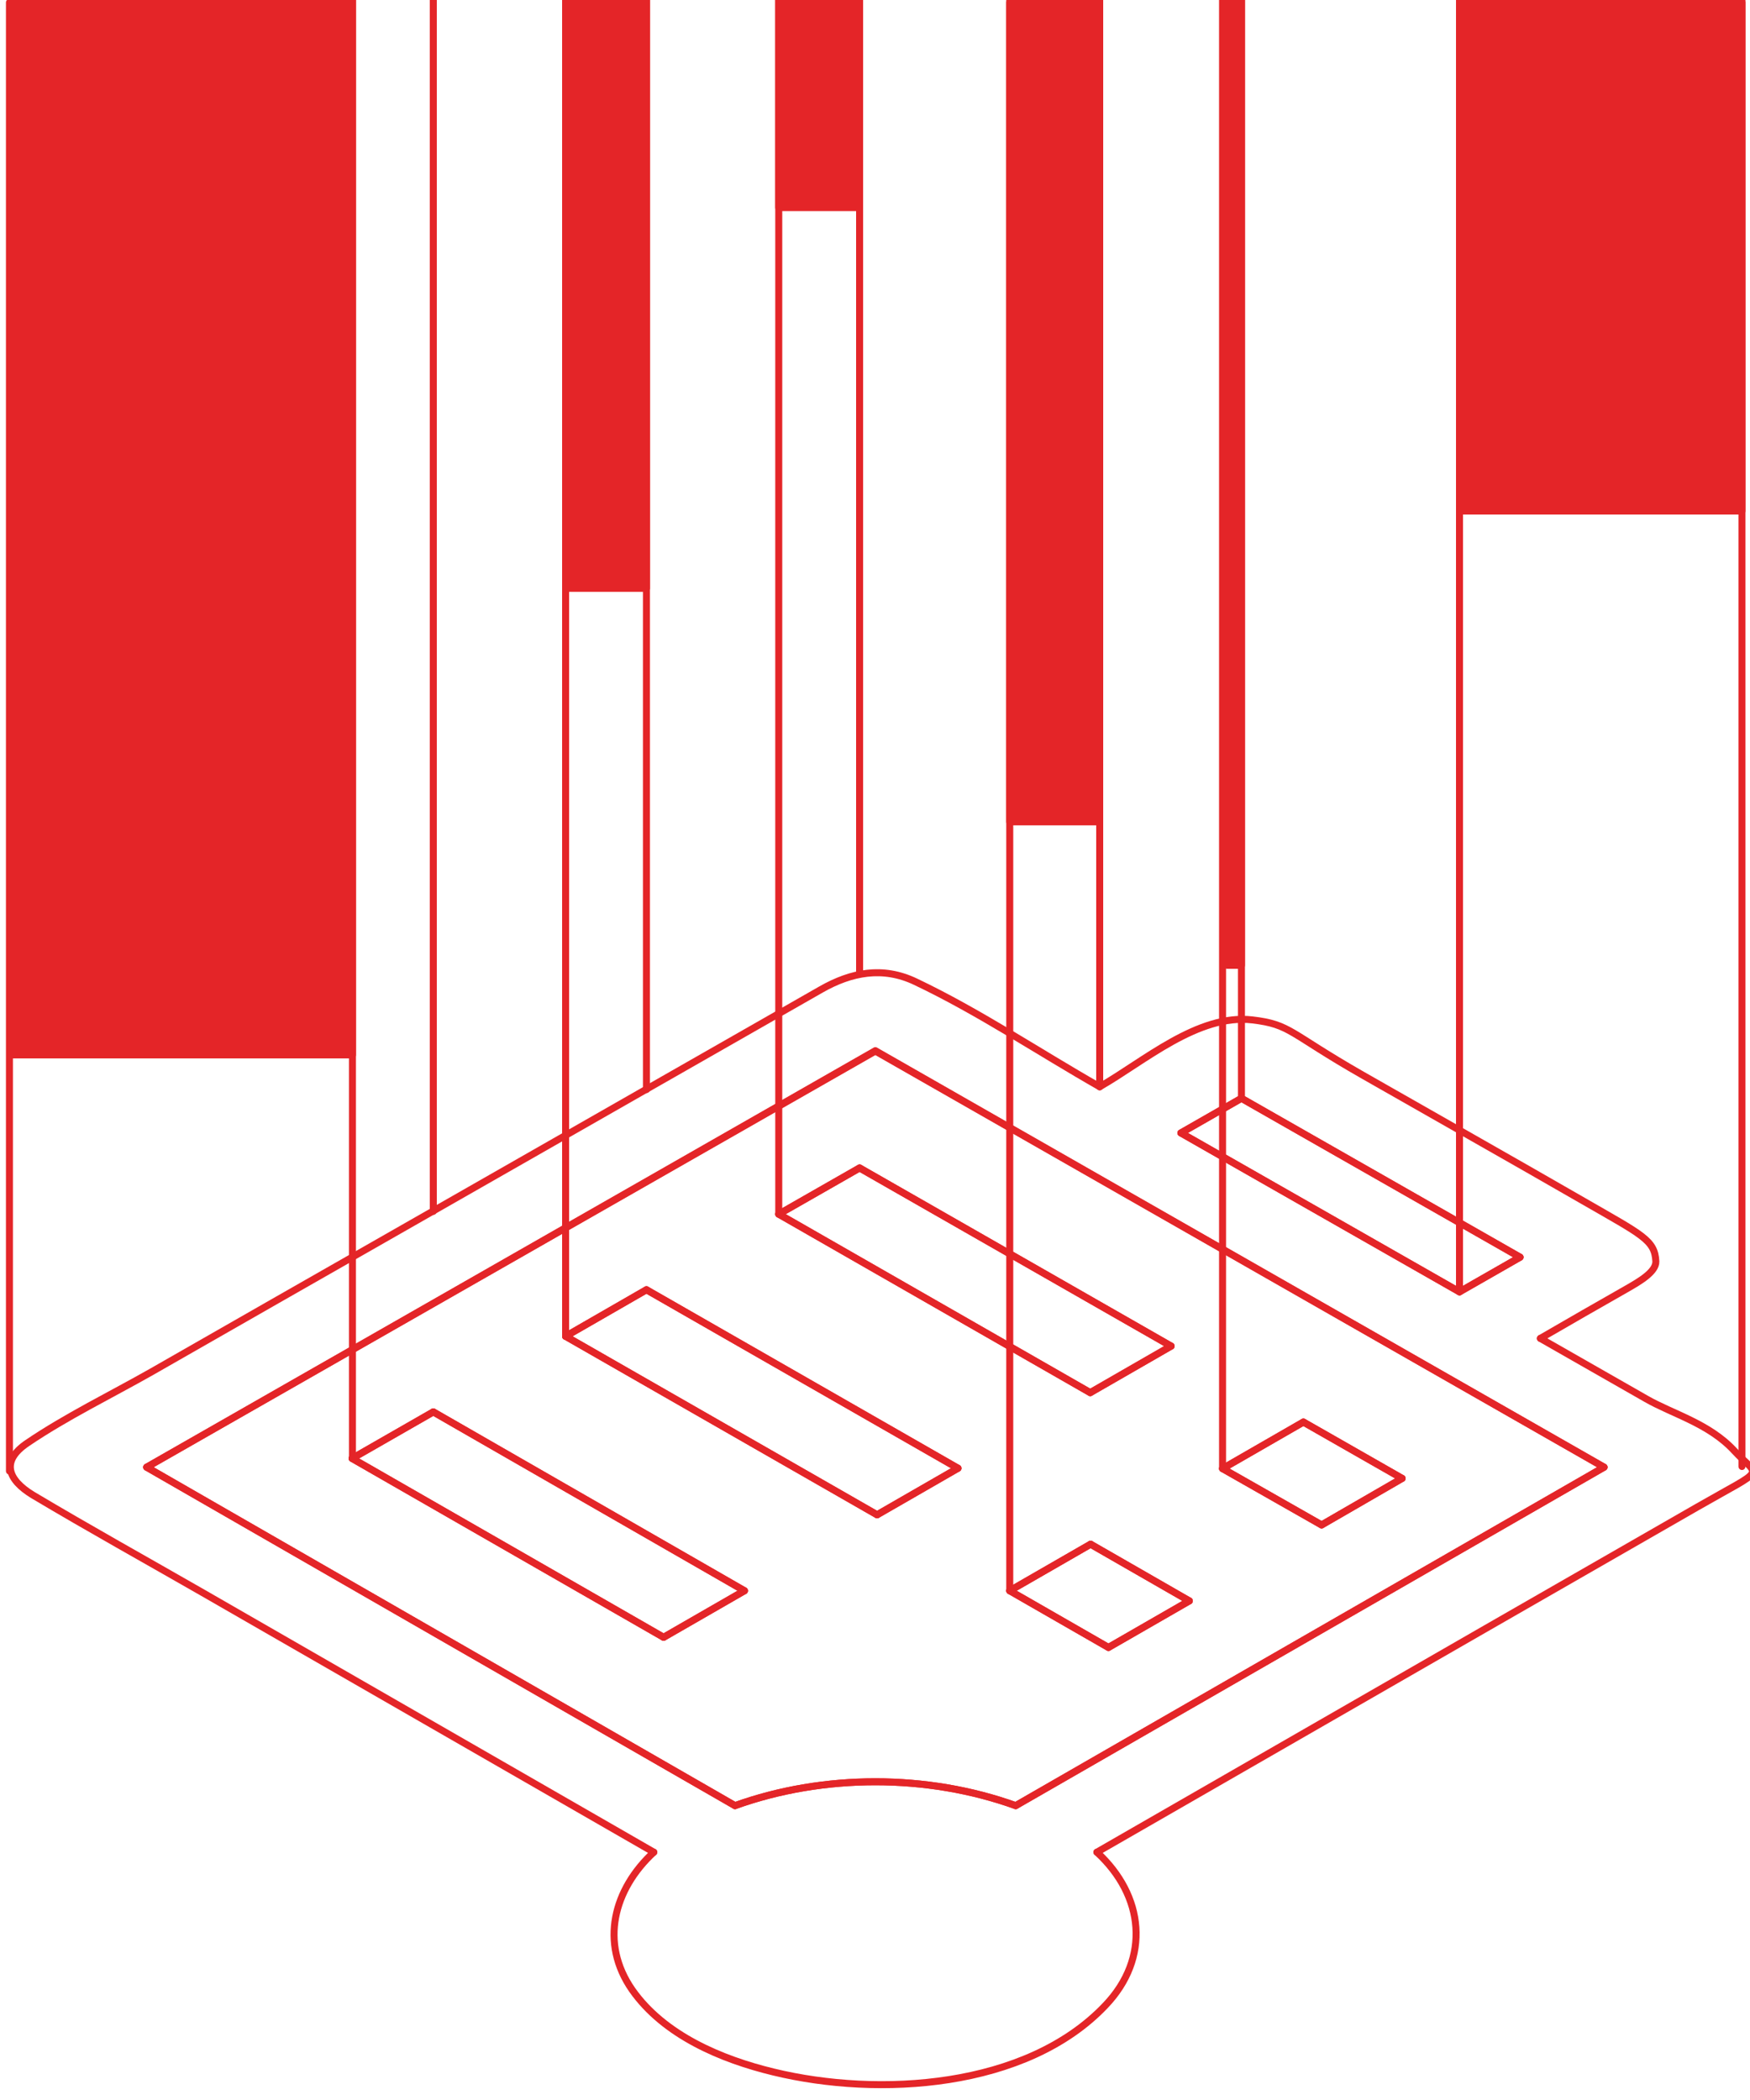 <?xml version="1.0" encoding="UTF-8"?>
<svg id="Warstwa_1" data-name="Warstwa 1" xmlns="http://www.w3.org/2000/svg" version="1.1" viewBox="0 0 500 600">
  <g>
    <path d="M314.2,310.5c-17.4-9.9-34.5-21.4-52.6-30-9.4-4.5-18.4-2.7-27,2.2-39.9,22.8-79.7,45.5-119.6,68.3-23.9,13.6-47.8,27.3-71.6,40.9-11.8,6.7-24.4,12.8-35.6,20.4-7.7,5.2-5.5,10.5,1.5,14.8,16.1,9.6,32.5,18.7,48.7,28,42.9,24.7,85.9,49.4,128.8,74.1" style="fill: none; stroke: #e42528; stroke-linecap: round; stroke-linejoin: round; stroke-width: 2px;"/>
    <path d="M440.1,382.4c8.3-4.8,16.6-9.6,24.9-14.3,3.3-1.9,8.2-4.7,8.1-7.7-.3-6.1-3.8-7.5-20.8-17.3-21-12.1-42.1-24-63.1-36s-20.4-14.4-31.4-15.7c-15.5-1.8-31,11.9-43.6,19.1" style="fill: none; stroke: #e42528; stroke-linecap: round; stroke-linejoin: round; stroke-width: 2px;"/>
    <path d="M313.4,529.2c37-21.3,73.9-42.5,110.9-63.8,20.2-11.6,40.4-23.2,60.6-34.8s17.8-8.3,10.6-16.1-17.6-10.5-25.1-14.8c-10.1-5.8-20.2-11.5-30.3-17.3" style="fill: none; stroke: #e42528; stroke-linecap: round; stroke-linejoin: round; stroke-width: 2px;"/>
    <path d="M186.8,529.2c-11.5,10.6-15.5,25.9-6.2,39.3,9.1,13,25.5,19.9,40.4,23.5,30,7.3,72.2,4.8,94.8-19,13-13.6,11.1-31.4-2.4-43.8" style="fill: none; stroke: #e42528; stroke-linecap: round; stroke-linejoin: round; stroke-width: 2px;"/>
    <line x1="41.9" y1="419.2" x2="250.1" y2="300.3" style="fill: none; stroke: #e42528; stroke-linecap: round; stroke-linejoin: round; stroke-width: 2px;"/>
    <line x1="210" y1="515.9" x2="41.9" y2="419.2" style="fill: none; stroke: #e42528; stroke-linecap: round; stroke-linejoin: round; stroke-width: 2px;"/>
    <path d="M290.2,515.9c-25.3-9.1-54.9-9.1-80.2,0" style="fill: none; stroke: #e42528; stroke-linecap: round; stroke-linejoin: round; stroke-width: 2px;"/>
    <line x1="250.1" y1="300.3" x2="458.3" y2="419.2" style="fill: none; stroke: #e42528; stroke-linecap: round; stroke-linejoin: round; stroke-width: 2px;"/>
    <line x1="458.3" y1="419.2" x2="290.2" y2="515.9" style="fill: none; stroke: #e42528; stroke-linecap: round; stroke-linejoin: round; stroke-width: 2px;"/>
    <line x1="337.4" y1="323.7" x2="354.7" y2="313.8" style="fill: none; stroke: #e42528; stroke-linecap: round; stroke-linejoin: round; stroke-width: 2px;"/>
    <line x1="417" y1="369.1" x2="337.4" y2="323.7" style="fill: none; stroke: #e42528; stroke-linecap: round; stroke-linejoin: round; stroke-width: 2px;"/>
    <line x1="354.7" y1="313.8" x2="434.3" y2="359.2" style="fill: none; stroke: #e42528; stroke-linecap: round; stroke-linejoin: round; stroke-width: 2px;"/>
    <line x1="434.3" y1="359.2" x2="417" y2="369.1" style="fill: none; stroke: #e42528; stroke-linecap: round; stroke-linejoin: round; stroke-width: 2px;"/>
    <path d="M290.2,515.9l168.1-96.7-208.2-119-208.2,119,168.1,96.7c25.3-9.1,54.9-9.1,80.2,0h0Z" style="fill: none; stroke: #e42528; stroke-linecap: round; stroke-linejoin: round; stroke-width: 2px;"/>
    <polygon points="417 369.1 434.3 359.2 354.7 313.8 337.4 323.7 417 369.1 417 369.1" style="fill: none; stroke: #e42528; stroke-linecap: round; stroke-linejoin: round; stroke-width: 2px;"/>
  </g>
  <g>
    <line x1="245.6" y1="333.7" x2="222.5" y2="346.9" style="fill: none; stroke: #e42528; stroke-linecap: round; stroke-linejoin: round; stroke-width: 2px;"/>
    <line x1="334.6" y1="384.6" x2="245.6" y2="333.7" style="fill: none; stroke: #e42528; stroke-linecap: round; stroke-linejoin: round; stroke-width: 2px;"/>
    <line x1="222.5" y1="346.9" x2="311.5" y2="397.9" style="fill: none; stroke: #e42528; stroke-linecap: round; stroke-linejoin: round; stroke-width: 2px;"/>
    <line x1="311.5" y1="397.9" x2="334.6" y2="384.6" style="fill: none; stroke: #e42528; stroke-linecap: round; stroke-linejoin: round; stroke-width: 2px;"/>
    <polygon points="334.6 384.6 311.5 397.9 222.5 346.9 245.6 333.7 334.6 384.6 334.6 384.6" style="fill: none; stroke: #e42528; stroke-linecap: round; stroke-linejoin: round; stroke-width: 2px;"/>
  </g>
  <g>
    <line x1="123.8" y1="403.4" x2="100.6" y2="416.7" style="fill: none; stroke: #e42528; stroke-linecap: round; stroke-linejoin: round; stroke-width: 2px;"/>
    <line x1="212.7" y1="454.5" x2="123.8" y2="403.4" style="fill: none; stroke: #e42528; stroke-linecap: round; stroke-linejoin: round; stroke-width: 2px;"/>
    <line x1="100.6" y1="416.7" x2="189.6" y2="467.8" style="fill: none; stroke: #e42528; stroke-linecap: round; stroke-linejoin: round; stroke-width: 2px;"/>
    <line x1="189.6" y1="467.8" x2="212.7" y2="454.5" style="fill: none; stroke: #e42528; stroke-linecap: round; stroke-linejoin: round; stroke-width: 2px;"/>
    <polygon points="212.7 454.5 189.6 467.8 100.6 416.7 123.8 403.4 212.7 454.5 212.7 454.5" style="fill: none; stroke: #e42528; stroke-linecap: round; stroke-linejoin: round; stroke-width: 2px;"/>
  </g>
  <g>
    <line x1="184.7" y1="368.5" x2="161.6" y2="381.8" style="fill: none; stroke: #e42528; stroke-linecap: round; stroke-linejoin: round; stroke-width: 2px;"/>
    <line x1="273.7" y1="419.5" x2="184.7" y2="368.5" style="fill: none; stroke: #e42528; stroke-linecap: round; stroke-linejoin: round; stroke-width: 2px;"/>
    <line x1="161.6" y1="381.8" x2="250.6" y2="432.8" style="fill: none; stroke: #e42528; stroke-linecap: round; stroke-linejoin: round; stroke-width: 2px;"/>
    <line x1="250.6" y1="432.8" x2="273.7" y2="419.5" style="fill: none; stroke: #e42528; stroke-linecap: round; stroke-linejoin: round; stroke-width: 2px;"/>
    <polygon points="273.7 419.5 250.6 432.8 161.6 381.8 184.7 368.5 273.7 419.5 273.7 419.5" style="fill: none; stroke: #e42528; stroke-linecap: round; stroke-linejoin: round; stroke-width: 2px;"/>
  </g>
  <g>
    <line x1="372.4" y1="406.3" x2="349.3" y2="419.6" style="fill: none; stroke: #e42528; stroke-linecap: round; stroke-linejoin: round; stroke-width: 2px;"/>
    <line x1="400.6" y1="422.4" x2="372.4" y2="406.3" style="fill: none; stroke: #e42528; stroke-linecap: round; stroke-linejoin: round; stroke-width: 2px;"/>
    <line x1="349.3" y1="419.6" x2="377.6" y2="435.7" style="fill: none; stroke: #e42528; stroke-linecap: round; stroke-linejoin: round; stroke-width: 2px;"/>
    <line x1="377.6" y1="435.7" x2="400.6" y2="422.4" style="fill: none; stroke: #e42528; stroke-linecap: round; stroke-linejoin: round; stroke-width: 2px;"/>
    <polygon points="400.6 422.4 377.6 435.7 349.3 419.6 372.4 406.3 400.6 422.4 400.6 422.4" style="fill: none; stroke: #e42528; stroke-linecap: round; stroke-linejoin: round; stroke-width: 2px;"/>
  </g>
  <g>
    <line x1="311.6" y1="441.2" x2="288.5" y2="454.5" style="fill: none; stroke: #e42528; stroke-linecap: round; stroke-linejoin: round; stroke-width: 2px;"/>
    <line x1="339.8" y1="457.4" x2="311.6" y2="441.2" style="fill: none; stroke: #e42528; stroke-linecap: round; stroke-linejoin: round; stroke-width: 2px;"/>
    <line x1="288.5" y1="454.5" x2="316.7" y2="470.7" style="fill: none; stroke: #e42528; stroke-linecap: round; stroke-linejoin: round; stroke-width: 2px;"/>
    <line x1="316.7" y1="470.7" x2="339.8" y2="457.4" style="fill: none; stroke: #e42528; stroke-linecap: round; stroke-linejoin: round; stroke-width: 2px;"/>
    <polygon points="339.8 457.4 316.7 470.7 288.5 454.5 311.6 441.2 339.8 457.4 339.8 457.4" style="fill: none; stroke: #e42528; stroke-linecap: round; stroke-linejoin: round; stroke-width: 2px;"/>
  </g>
  <line x1="2.7" y1="420.3" x2="2.7" y2=".7" style="fill: none; stroke: #e42528; stroke-linecap: round; stroke-linejoin: round; stroke-width: 2px;"/>
  <line x1="497.7" y1="419" x2="497.7" y2=".7" style="fill: none; stroke: #e42528; stroke-linecap: round; stroke-linejoin: round; stroke-width: 2px;"/>
  <line x1="417" y1="369.1" x2="417" y2=".7" style="fill: none; stroke: #e42528; stroke-linecap: round; stroke-linejoin: round; stroke-width: 2px;"/>
  <line x1="354.7" y1="313.8" x2="354.7" y2="-.7" style="fill: none; stroke: #e42528; stroke-linecap: round; stroke-linejoin: round; stroke-width: 2px;"/>
  <line x1="349.3" y1="419.6" x2="349.3" y2="-.7" style="fill: none; stroke: #e42528; stroke-linecap: round; stroke-linejoin: round; stroke-width: 2px;"/>
  <line x1="288.5" y1="454.5" x2="288.5" y2=".7" style="fill: none; stroke: #e42528; stroke-linecap: round; stroke-linejoin: round; stroke-width: 2px;"/>
  <line x1="184.7" y1="311.3" x2="184.7" y2="-.7" style="fill: none; stroke: #e42528; stroke-linecap: round; stroke-linejoin: round; stroke-width: 2px;"/>
  <line x1="222.5" y1="346.9" x2="222.5" y2="-.7" style="fill: none; stroke: #e42528; stroke-linecap: round; stroke-linejoin: round; stroke-width: 2px;"/>
  <line x1="245.6" y1="278.2" x2="245.6" y2="-.7" style="fill: none; stroke: #e42528; stroke-linecap: round; stroke-linejoin: round; stroke-width: 2px;"/>
  <line x1="100.7" y1="416.7" x2="100.7" y2="-.7" style="fill: none; stroke: #e42528; stroke-linecap: round; stroke-linejoin: round; stroke-width: 2px;"/>
  <line x1="123.8" y1="346.1" x2="123.8" y2="-.7" style="fill: none; stroke: #e42528; stroke-linecap: round; stroke-linejoin: round; stroke-width: 2px;"/>
  <line x1="314.2" y1="310.5" x2="314.2" y2="-.3" style="fill: none; stroke: #e42528; stroke-linecap: round; stroke-linejoin: round; stroke-width: 2px;"/>
  <line x1="161.6" y1="381.8" x2="161.6" y2="-.3" style="fill: none; stroke: #e42528; stroke-linecap: round; stroke-linejoin: round; stroke-width: 2px;"/>
  <rect x="3" y="-.7" width="97.7" height="302.1" style="fill: #e42528; stroke: #e42528; stroke-linecap: round; stroke-linejoin: round; stroke-width: 2px;"/>
  <rect x="161.6" y="-.7" width="23.1" height="168.8" style="fill: #e42528; stroke: #e42528; stroke-linecap: round; stroke-linejoin: round; stroke-width: 2px;"/>
  <rect x="222.5" y="-.7" width="23.1" height="60" style="fill: #e42528; stroke: #e42528; stroke-linecap: round; stroke-linejoin: round; stroke-width: 2px;"/>
  <rect x="288.5" y="-.7" width="25.7" height="235.5" style="fill: #e42528; stroke: #e42528; stroke-linecap: round; stroke-linejoin: round; stroke-width: 2px;"/>
  <rect x="350.6" y="-.7" width="4.1" height="276.5" style="fill: #e42528; stroke: #e42528; stroke-linecap: round; stroke-linejoin: round; stroke-width: 2px;"/>
  <rect x="417" y="-.7" width="80.7" height="146.7" style="fill: #e42528; stroke: #e42528; stroke-linecap: round; stroke-linejoin: round; stroke-width: 2px;"/>
</svg>